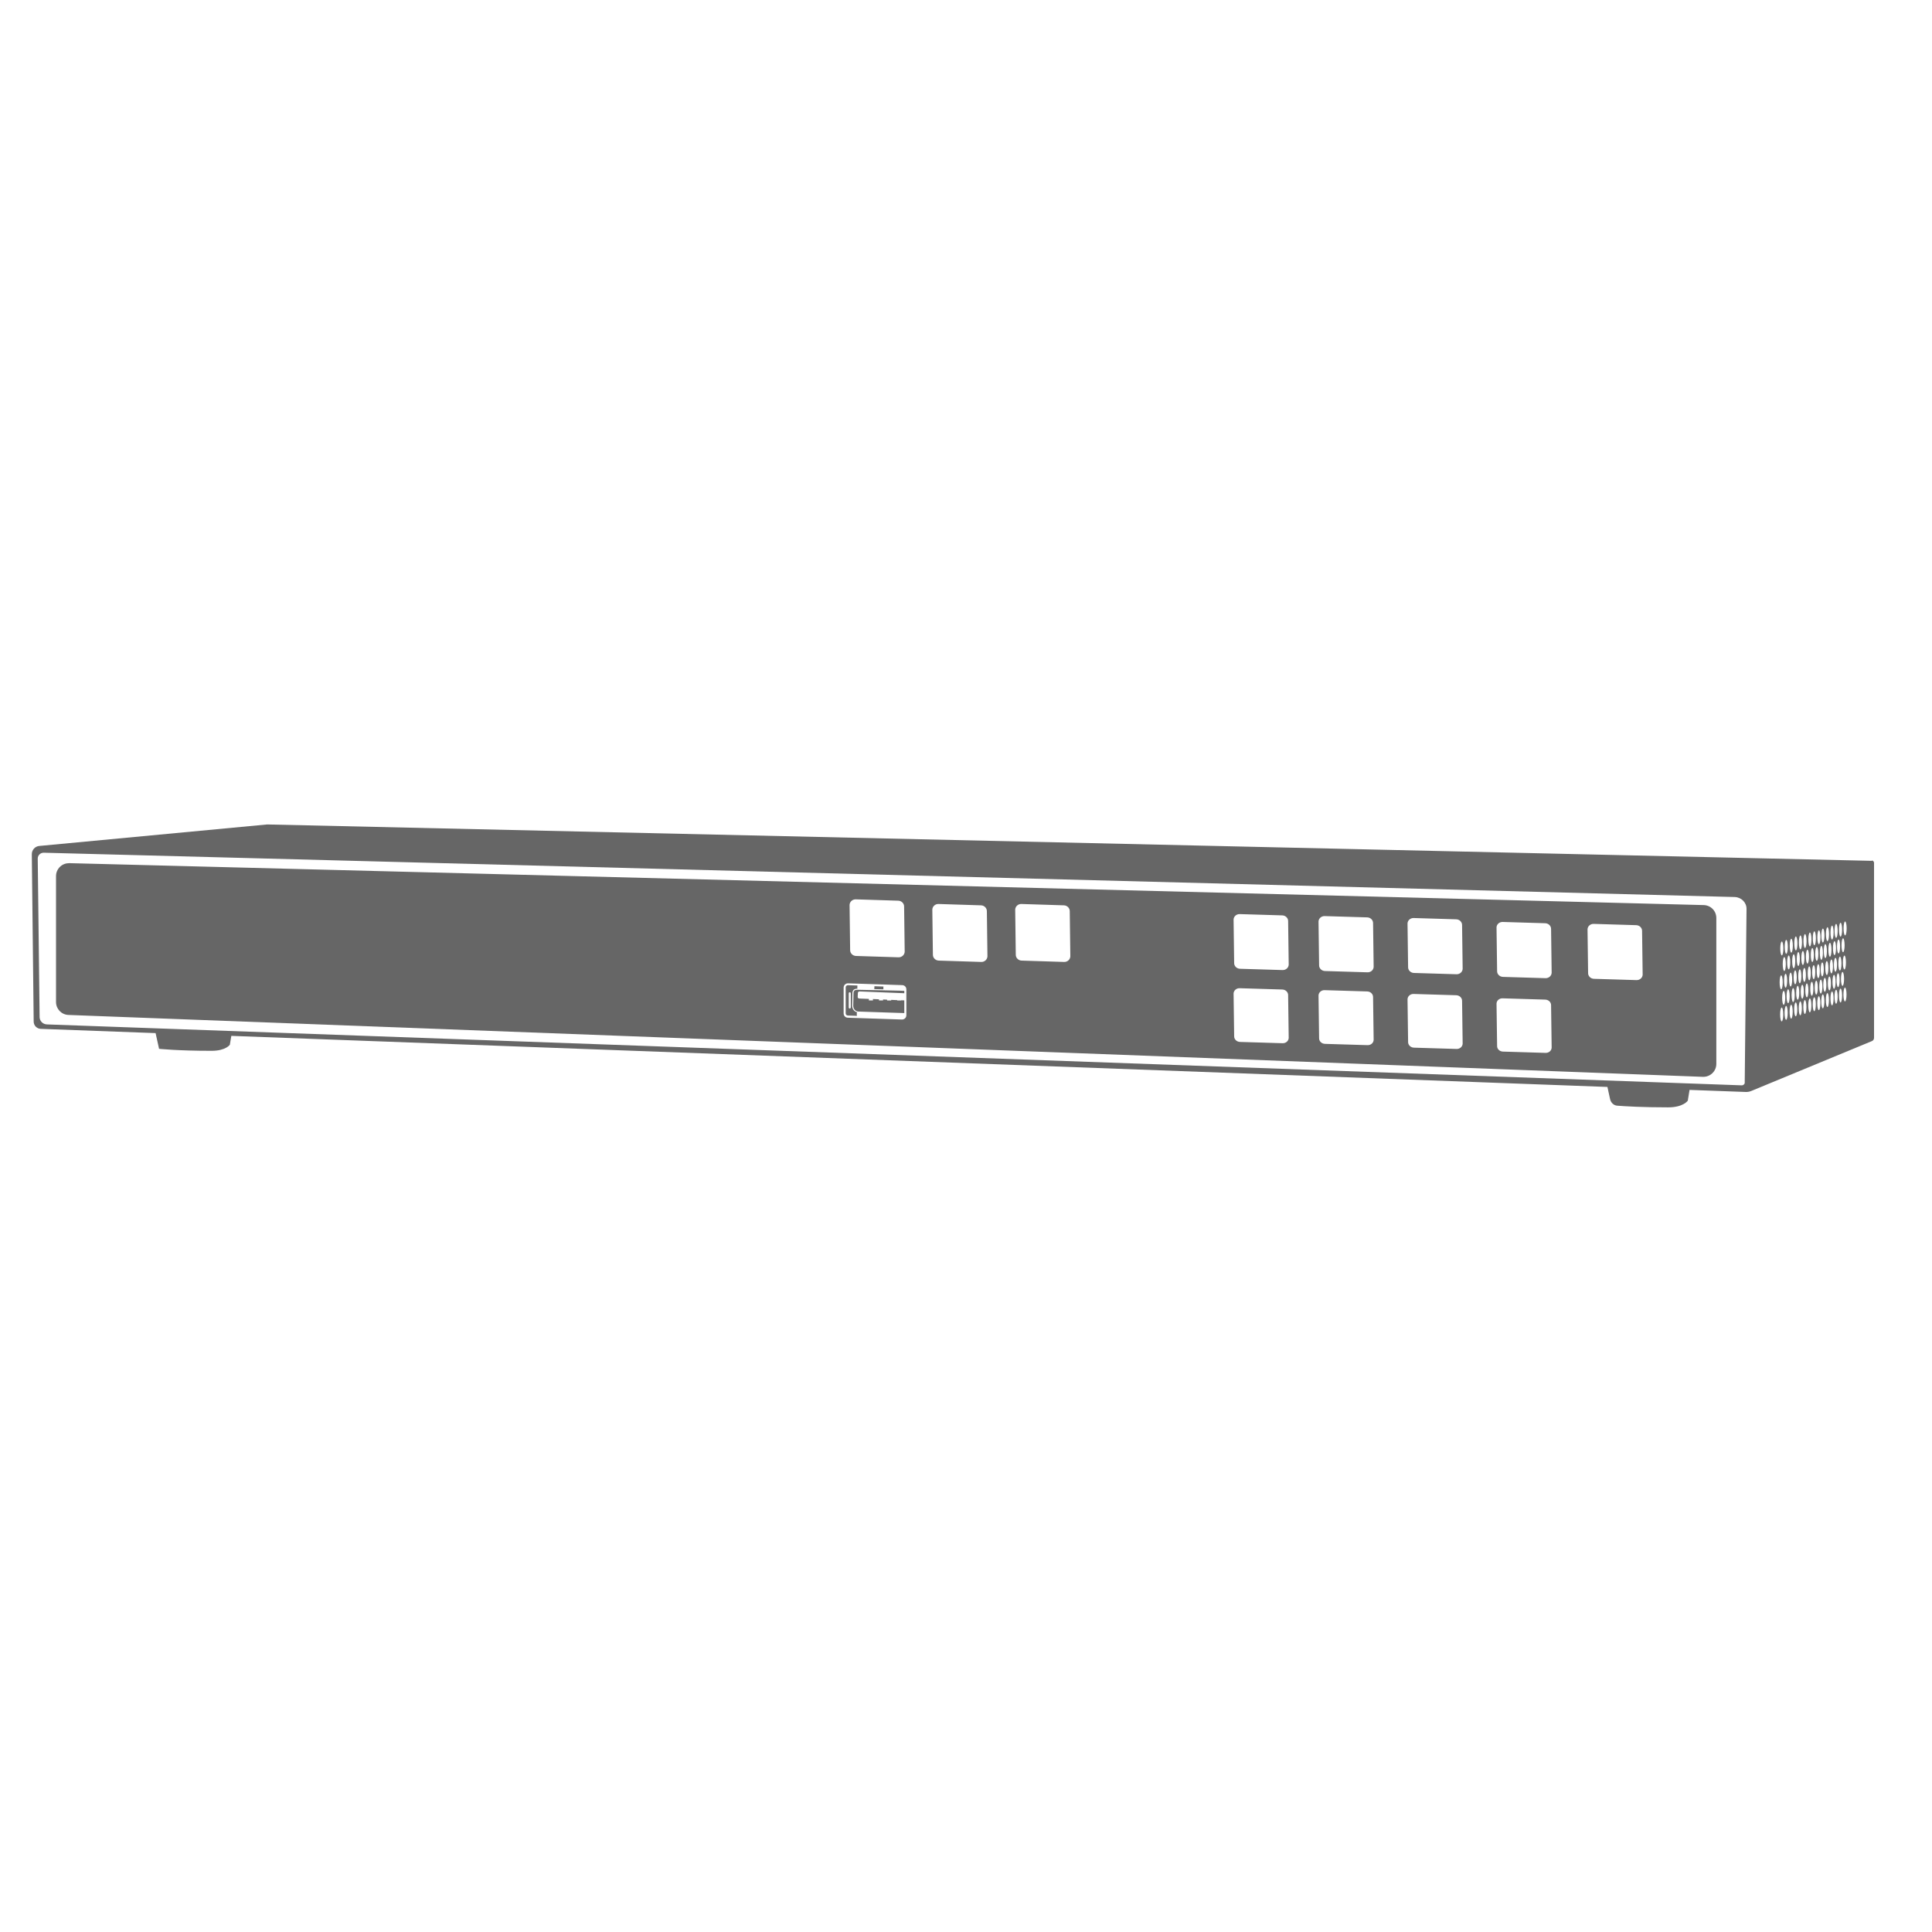 <?xml version="1.0" encoding="UTF-8"?><svg id="_層_1" xmlns="http://www.w3.org/2000/svg" viewBox="0 0 300 300"><defs><style>.cls-1{fill:#666;}</style></defs><path class="cls-1" d="M133.12,157.2c-.19-.05-.37-.14-.51-.29-.19-.2-.29-.46-.29-.74l.04-1.93c0-.26,.08-.45,.23-.57,.13-.1,.31-.15,.56-.15-.02-.03-.03-.06-.03-.1l.02-.39-1.47-.05c-.09,0-.18,.03-.25,.1-.07,.07-.1,.15-.1,.25v4.02c0,.19,.15,.34,.33,.34l1.44,.05s-.05-.08-.05-.13v-.3c.02-.05,.04-.09,.07-.13Zm-1.01-.76c0,.09-.07,.16-.16,.16s-.16-.07-.16-.16v-2.2c0-.09,.07-.16,.16-.16s.16,.07,.16,.16v2.2Z"/><path class="cls-1" d="M137.17,153.56v-.31s.02-.04,.03-.06l-1.42-.05h0l-.02,.41s0,.02,0,.04l1.42,.03s-.01-.04,0-.06Z"/><path class="cls-1" d="M139.74,153.83l-6.54-.14h-.04c-.21,0-.37,.04-.46,.11-.11,.09-.17,.23-.17,.45l-.04,1.93c0,.23,.08,.46,.24,.63s.38,.27,.61,.27l7.08,.23h0v-1.97l-.47-.02v.03h-.63v-.05l-.94-.04v.09h-.63v-.12l-.63-.03v.14h-.63v-.17l-.94-.04v.21h-.63v-.23l-1.5-.06c-.14,0-.25-.12-.24-.26l.03-.6c0-.14,.12-.24,.26-.24l6.95,.28v-.37s-.01,0-.02,0l-.67-.03Z"/><g><path class="cls-1" d="M41.91,150.42c-.06,0-.11,.02-.15,.07s-.06,.13-.07,.25c0,.11,0,.2,.04,.25,.03,.06,.08,.08,.14,.09,.06,0,.1-.02,.14-.07,.04-.05,.06-.14,.07-.25,0-.11,0-.19-.04-.25-.03-.05-.08-.08-.13-.09Z"/><path class="cls-1" d="M32.1,149.97c-.05,0-.09,.02-.13,.07-.04,.05-.06,.12-.06,.23,0,.1,0,.17,.04,.22,.03,.05,.07,.08,.13,.08,.05,0,.09-.02,.12-.06,.03-.04,.05-.12,.06-.23,0-.1,0-.18-.04-.23-.03-.05-.07-.08-.11-.08Z"/><path class="cls-1" d="M35.13,145.33s0-.03,.01-.06c0-.02,.01-.04,.01-.05,.03-.18,.02-.32-.03-.42-.05-.1-.15-.15-.29-.16-.04,0-.07,0-.1,0-.1,.02-.19,.07-.26,.15-.1,.1-.16,.26-.2,.45v.05l.44,.02h.42Z"/><path class="cls-1" d="M30.54,150.37s-.04,.05-.04,.09c0,.04,0,.07,.03,.09,.02,.03,.05,.04,.09,.04,.04,0,.08,0,.12-.03,.04-.02,.07-.06,.08-.09,.02-.04,.03-.09,.03-.15v-.08c-.05,.02-.11,.04-.17,.05-.08,.02-.13,.05-.16,.07Z"/><path class="cls-1" d="M36.5,150.11c-.06,0-.11,.03-.15,.08-.03,.04-.04,.09-.05,.17l.39,.02c0-.09-.02-.16-.05-.2-.03-.04-.07-.06-.13-.07Z"/><path class="cls-1" d="M45.65,142.85c-.14,0-.26,.05-.36,.16-.1,.11-.16,.24-.16,.4s.04,.3,.13,.41c.1,.12,.21,.18,.35,.18,.14,0,.26-.05,.36-.16,.1-.11,.16-.24,.16-.4,0-.16-.04-.3-.13-.41-.1-.12-.21-.18-.35-.18Zm.06,.96c-.06-.15-.1-.24-.12-.26-.02-.03-.04-.04-.06-.04,0,0-.01,0-.02,0v.3h-.18l.03-.77h.3c.08,.01,.15,.03,.18,.08s.05,.09,.05,.16c0,.05-.02,.09-.05,.13-.03,.04-.08,.06-.14,.08,.03,.01,.04,.02,.06,.04,.02,.02,.03,.04,.05,.08,0,0,.03,.08,.1,.22h-.2Z"/><path class="cls-1" d="M264.55,140.54l-253.79-6.51c-.55,0-1.06,.19-1.45,.57-.39,.38-.61,.89-.61,1.44v19.55c0,1.09,.85,1.97,1.93,2.01l253.79,9.61s.05,0,.08,0c.52,0,1.01-.2,1.39-.56,.4-.38,.62-.9,.62-1.45v-22.65c0-1.1-.86-1.98-1.96-2.01Zm-131.68-.89l6.62,.21c.51,.02,.91,.43,.9,.92l.09,7c-.02,.49-.44,.88-.95,.87l-6.62-.21c-.51-.02-.91-.43-.9-.92l-.09-7c.02-.49,.44-.88,.95-.87Zm7.87,18c0,.18-.07,.35-.2,.47-.12,.12-.29,.19-.46,.19h-.02l-8.42-.28c-.36-.01-.64-.3-.64-.66v-4.02c0-.18,.07-.35,.2-.47,.13-.13,.3-.19,.48-.19l8.42,.28c.36,.01,.64,.3,.64,.66v4.02Zm11.64-8.28l-6.62-.21c-.51-.02-.91-.43-.9-.92l-.09-7c.02-.49,.44-.88,.95-.87l6.62,.21c.51,.02,.91,.43,.9,.92l.09,7c-.02,.49-.44,.88-.95,.87Zm12.87,0l-6.62-.21c-.51-.02-.91-.43-.9-.92l-.09-7c.02-.49,.44-.88,.95-.87l6.62,.21c.51,.02,.91,.43,.9,.92l.09,7c-.02,.49-.44,.88-.95,.87Zm33.91,12.62l-6.62-.2c-.51-.02-.91-.41-.9-.88l-.09-6.64c.02-.47,.44-.84,.95-.82l6.62,.2c.51,.02,.91,.41,.9,.88l.09,6.64c-.02,.47-.44,.84-.95,.82Zm0-11.36l-6.62-.2c-.51-.02-.91-.42-.9-.89l-.09-6.76c.02-.48,.44-.85,.95-.84l6.62,.2c.51,.02,.91,.42,.9,.89l.09,6.76c-.02,.48-.44,.85-.95,.84Zm13.19,11.66l-6.62-.2c-.51-.02-.91-.41-.9-.88l-.09-6.64c.02-.47,.44-.84,.95-.82l6.62,.2c.51,.02,.91,.41,.9,.88l.09,6.64c-.02,.47-.44,.84-.95,.82Zm0-11.31l-6.62-.2c-.51-.02-.91-.42-.9-.9l-.09-6.79c.02-.48,.44-.85,.95-.84l6.62,.2c.51,.02,.91,.42,.9,.9l.09,6.79c-.02,.48-.44,.85-.95,.84Zm13.82,11.9l-6.62-.2c-.51-.02-.91-.41-.9-.88l-.09-6.64c.02-.47,.44-.84,.95-.82l6.62,.2c.51,.02,.91,.41,.9,.88l.09,6.64c-.02,.47-.44,.84-.95,.82Zm0-11.6l-6.62-.2c-.51-.02-.91-.42-.9-.9l-.09-6.79c.02-.48,.44-.85,.95-.84l6.62,.2c.51,.02,.91,.42,.9,.9l.09,6.79c-.02,.48-.44,.85-.95,.84Zm13.82,12.21l-6.62-.2c-.51-.02-.91-.4-.9-.87l-.09-6.59c.02-.47,.44-.83,.95-.81l6.62,.2c.51,.02,.91,.4,.9,.87l.09,6.59c-.02,.47-.44,.83-.95,.81Zm0-11.6l-6.62-.2c-.51-.02-.91-.42-.9-.9l-.09-6.79c.02-.48,.44-.85,.95-.84l6.62,.2c.51,.02,.91,.42,.9,.9l.09,6.79c-.02,.48-.44,.85-.95,.84Zm14.13,.3l-6.62-.2c-.51-.02-.91-.42-.9-.9l-.09-6.79c.02-.48,.44-.85,.95-.84l6.62,.2c.51,.02,.91,.42,.9,.9l.09,6.79c-.02,.48-.44,.85-.95,.84Z"/><path class="cls-1" d="M45.7,143.2s-.05-.03-.1-.03h-.08v.19h.07s.08,0,.1-.02,.03-.04,.03-.07c0-.03,0-.05-.03-.07Z"/></g><path class="cls-1" d="M290.64,133.67l-249.15-5.65-35.39,3.34c-.67,.06-1.17,.63-1.16,1.29l.29,25.98c0,.61,.49,1.11,1.1,1.13l17.83,.66,.54,2.44s2.83,.31,8.16,.31c2.2,0,2.83-.94,2.83-.94l.23-1.38,213.68,7.93,.41,1.88c.12,.57,.57,.99,1.11,1.03,1.29,.1,3.97,.26,7.91,.26,2.37,0,3.05-1.04,3.05-1.04l.27-1.67,8.72,.32c.3,.01,.6-.04,.88-.16l18.72-7.74c.2-.08,.33-.28,.33-.5v-27.18c0-.2-.16-.36-.36-.36Zm-19.71,34.41c0,.26-.22,.46-.49,.45L7.29,159.07c-.63-.02-1.13-.52-1.14-1.13l-.29-24.63c0-.5,.42-.91,.94-.9l262.56,6.88c1.03,.03,1.85,.85,1.84,1.85l-.28,26.93Zm15.26-22.38c.13,0,.24,.48,.24,1.08s-.11,1.08-.24,1.08-.24-.48-.24-1.08,.11-1.08,.24-1.08Zm.45,3.76c0,.59-.11,1.08-.24,1.08s-.24-.48-.24-1.08,.11-1.08,.24-1.08,.24,.48,.24,1.08Zm-.84-6.18c.13,0,.24,.48,.24,1.08s-.11,1.08-.24,1.08-.24-.48-.24-1.08,.11-1.08,.24-1.08Zm.14,6.34c0,.59-.11,1.08-.24,1.08s-.24-.48-.24-1.08,.11-1.08,.24-1.08,.24,.48,.24,1.08Zm-.45-3.73c.13,0,.24,.48,.24,1.08s-.11,1.08-.24,1.08-.24-.48-.24-1.08,.11-1.08,.24-1.08Zm-.38-2.42c.13,0,.24,.48,.24,1.08s-.11,1.08-.24,1.08-.24-.48-.24-1.08,.11-1.08,.24-1.08Zm.14,6.34c0,.59-.11,1.08-.24,1.08s-.24-.48-.24-1.08,.11-1.08,.24-1.08,.24,.48,.24,1.08Zm-.39-3.66c.13,0,.24,.48,.24,1.08s-.11,1.08-.24,1.08-.24-.48-.24-1.08,.11-1.08,.24-1.08Zm-.38-2.42c.13,0,.24,.48,.24,1.08s-.11,1.08-.24,1.08-.24-.48-.24-1.08,.11-1.08,.24-1.08Zm.14,6.34c0,.59-.11,1.08-.24,1.08s-.24-.48-.24-1.08,.11-1.08,.24-1.08,.24,.48,.24,1.08Zm-.47-3.67c.13,0,.24,.48,.24,1.08s-.11,1.08-.24,1.08-.24-.48-.24-1.08,.11-1.08,.24-1.08Zm-.38-2.42c.13,0,.24,.48,.24,1.08s-.11,1.08-.24,1.08-.24-.48-.24-1.08,.11-1.08,.24-1.08Zm.14,6.34c0,.59-.11,1.08-.24,1.08s-.24-.48-.24-1.08,.11-1.08,.24-1.08,.24,.48,.24,1.08Zm-.47-3.71c.13,0,.24,.48,.24,1.08s-.11,1.08-.24,1.08-.24-.48-.24-1.08,.11-1.08,.24-1.08Zm-.38-2.42c.13,0,.24,.48,.24,1.08s-.11,1.08-.24,1.08-.24-.48-.24-1.08,.11-1.08,.24-1.08Zm.14,6.34c0,.59-.11,1.08-.24,1.08s-.24-.48-.24-1.08,.11-1.08,.24-1.08,.24,.48,.24,1.08Zm-.38-3.65c.13,0,.24,.48,.24,1.08s-.11,1.08-.24,1.08-.24-.48-.24-1.08,.11-1.08,.24-1.08Zm-.38-2.42c.13,0,.24,.48,.24,1.08s-.11,1.08-.24,1.08-.24-.48-.24-1.08,.11-1.08,.24-1.08Zm.14,6.34c0,.59-.11,1.08-.24,1.08s-.24-.48-.24-1.08,.11-1.08,.24-1.08,.24,.48,.24,1.08Zm-.47-3.76c.13,0,.24,.48,.24,1.08s-.11,1.08-.24,1.08-.24-.48-.24-1.08,.11-1.08,.24-1.08Zm-.38-2.42c.13,0,.24,.48,.24,1.08s-.11,1.08-.24,1.08-.24-.48-.24-1.08,.11-1.08,.24-1.08Zm.14,6.34c0,.59-.11,1.08-.24,1.08s-.24-.48-.24-1.08,.11-1.08,.24-1.08,.24,.48,.24,1.08Zm-.45-3.74c.13,0,.24,.48,.24,1.08s-.11,1.08-.24,1.08-.24-.48-.24-1.08,.11-1.08,.24-1.08Zm-.38-2.42c.13,0,.24,.48,.24,1.08s-.11,1.08-.24,1.08-.24-.48-.24-1.08,.11-1.08,.24-1.08Zm.14,6.34c0,.59-.11,1.08-.24,1.08s-.24-.48-.24-1.08,.11-1.08,.24-1.08,.24,.48,.24,1.08Zm-.52-3.67c.13,0,.24,.48,.24,1.08s-.11,1.08-.24,1.08-.24-.48-.24-1.08,.11-1.08,.24-1.08Zm-.38-2.42c.13,0,.24,.48,.24,1.08s-.11,1.08-.24,1.08-.24-.48-.24-1.08,.11-1.08,.24-1.08Zm.14,6.34c0,.59-.11,1.08-.24,1.08s-.24-.48-.24-1.08,.11-1.08,.24-1.08,.24,.48,.24,1.08Zm-.47-3.71c.13,0,.24,.48,.24,1.08s-.11,1.08-.24,1.08-.24-.48-.24-1.08,.11-1.08,.24-1.08Zm-.38-2.42c.13,0,.24,.48,.24,1.08s-.11,1.08-.24,1.08-.24-.48-.24-1.08,.11-1.08,.24-1.08Zm.14,6.34c0,.59-.11,1.08-.24,1.08s-.24-.48-.24-1.08,.11-1.08,.24-1.08,.24,.48,.24,1.08Zm-.47-3.76c.13,0,.24,.48,.24,1.08s-.11,1.08-.24,1.08-.24-.48-.24-1.08,.11-1.08,.24-1.08Zm-.38-2.42c.13,0,.24,.48,.24,1.08s-.11,1.08-.24,1.08-.24-.48-.24-1.08,.11-1.08,.24-1.08Zm.14,6.34c0,.59-.11,1.08-.24,1.08s-.24-.48-.24-1.08,.11-1.08,.24-1.08,.24,.48,.24,1.08Zm-.47-3.57c.13,0,.24,.48,.24,1.08s-.11,1.08-.24,1.08-.24-.48-.24-1.08,.11-1.08,.24-1.08Zm-.38-2.42c.13,0,.24,.48,.24,1.08s-.11,1.08-.24,1.08-.24-.48-.24-1.08,.11-1.08,.24-1.08Zm.14,6.34c0,.59-.11,1.08-.24,1.08s-.24-.48-.24-1.08,.11-1.08,.24-1.08,.24,.48,.24,1.08Zm-.54-3.74c.13,0,.24,.48,.24,1.08s-.11,1.08-.24,1.08-.24-.48-.24-1.08,.11-1.08,.24-1.08Zm-.38-2.42c.13,0,.24,.48,.24,1.08s-.11,1.08-.24,1.08-.24-.48-.24-1.08,.11-1.08,.24-1.08Zm.14,6.34c0,.59-.11,1.08-.24,1.08s-.24-.48-.24-1.08,.11-1.08,.24-1.08,.24,.48,.24,1.08Zm-.45-3.67c.13,0,.24,.48,.24,1.08s-.11,1.08-.24,1.08-.24-.48-.24-1.08,.11-1.08,.24-1.08Zm-.38-2.42c.13,0,.24,.48,.24,1.08s-.11,1.08-.24,1.08-.24-.48-.24-1.08,.11-1.08,.24-1.08Zm-.1,5.26c.13,0,.24,.48,.24,1.08s-.11,1.08-.24,1.08-.24-.48-.24-1.08,.11-1.08,.24-1.08Zm.08,7.15c-.13,0-.24-.48-.24-1.08s.11-1.08,.24-1.08,.24,.48,.24,1.08-.11,1.08-.24,1.08Zm.31-2.58c-.13,0-.24-.48-.24-1.08s.11-1.08,.24-1.08,.24,.48,.24,1.08-.11,1.08-.24,1.08Zm.38,2.33c-.13,0-.24-.48-.24-1.08s.11-1.08,.24-1.08,.24,.48,.24,1.08-.11,1.08-.24,1.08Zm.31-2.58c-.13,0-.24-.48-.24-1.08s.11-1.08,.24-1.08,.24,.48,.24,1.08-.11,1.08-.24,1.08Zm.47,2.4c-.13,0-.24-.48-.24-1.08s.11-1.08,.24-1.08,.24,.48,.24,1.08-.11,1.08-.24,1.08Zm.31-2.58c-.13,0-.24-.48-.24-1.08s.11-1.08,.24-1.08,.24,.48,.24,1.08-.11,1.08-.24,1.08Zm.4,2.22c-.13,0-.24-.48-.24-1.08s.11-1.08,.24-1.08,.24,.48,.24,1.08-.11,1.08-.24,1.08Zm.31-2.58c-.13,0-.24-.48-.24-1.08s.11-1.08,.24-1.08,.24,.48,.24,1.08-.11,1.08-.24,1.08Zm.4,2.42c-.13,0-.24-.48-.24-1.08s.11-1.08,.24-1.08,.24,.48,.24,1.08-.11,1.08-.24,1.08Zm.31-2.58c-.13,0-.24-.48-.24-1.08s.11-1.08,.24-1.08,.24,.48,.24,1.08-.11,1.08-.24,1.08Zm.4,2.37c-.13,0-.24-.48-.24-1.08s.11-1.08,.24-1.08,.24,.48,.24,1.08-.11,1.08-.24,1.08Zm.31-2.58c-.13,0-.24-.48-.24-1.08s.11-1.08,.24-1.08,.24,.48,.24,1.08-.11,1.08-.24,1.08Zm.46,2.33c-.13,0-.24-.48-.24-1.08s.11-1.08,.24-1.08,.24,.48,.24,1.08-.11,1.08-.24,1.08Zm.31-2.58c-.13,0-.24-.48-.24-1.08s.11-1.08,.24-1.08,.24,.48,.24,1.08-.11,1.08-.24,1.08Zm.38,2.4c-.13,0-.24-.48-.24-1.08s.11-1.08,.24-1.08,.24,.48,.24,1.08-.11,1.08-.24,1.08Zm.31-2.58c-.13,0-.24-.48-.24-1.08s.11-1.08,.24-1.08,.24,.48,.24,1.08-.11,1.08-.24,1.08Zm.4,2.42c-.13,0-.24-.48-.24-1.08s.11-1.08,.24-1.08,.24,.48,.24,1.08-.11,1.08-.24,1.08Zm.31-2.58c-.13,0-.24-.48-.24-1.08s.11-1.08,.24-1.08,.24,.48,.24,1.08-.11,1.08-.24,1.08Zm.31,2.3c-.13,0-.24-.48-.24-1.08s.11-1.08,.24-1.08,.24,.48,.24,1.08-.11,1.08-.24,1.08Zm.31-2.58c-.13,0-.24-.48-.24-1.08s.11-1.08,.24-1.08,.24,.48,.24,1.08-.11,1.08-.24,1.08Zm.4,2.37c-.13,0-.24-.48-.24-1.08s.11-1.08,.24-1.08,.24,.48,.24,1.08-.11,1.08-.24,1.08Zm.31-2.58c-.13,0-.24-.48-.24-1.08s.11-1.08,.24-1.08,.24,.48,.24,1.08-.11,1.08-.24,1.08Zm.41,2.33c-.13,0-.24-.48-.24-1.08s.11-1.08,.24-1.08,.24,.48,.24,1.08-.11,1.08-.24,1.08Zm.31-2.58c-.13,0-.24-.48-.24-1.08s.11-1.08,.24-1.08,.24,.48,.24,1.08-.11,1.08-.24,1.08Zm.32,2.32c-.13,0-.24-.48-.24-1.08s.11-1.08,.24-1.08,.24,.48,.24,1.08-.11,1.08-.24,1.08Zm.31-2.58c-.13,0-.24-.48-.24-1.08s.11-1.08,.24-1.08,.24,.48,.24,1.08-.11,1.08-.24,1.08Zm.38,2.39c-.13,0-.24-.48-.24-1.08s.11-1.08,.24-1.08,.24,.48,.24,1.08-.11,1.08-.24,1.08Zm.31-2.58c-.13,0-.24-.48-.24-1.08s.11-1.08,.24-1.08,.24,.48,.24,1.08-.11,1.08-.24,1.08Zm.38,2.42c-.13,0-.24-.48-.24-1.08s.11-1.08,.24-1.08,.24,.48,.24,1.08-.11,1.08-.24,1.08Zm.02-10.26c-.13,0-.24-.48-.24-1.08s.11-1.08,.24-1.08,.24,.48,.24,1.08-.11,1.08-.24,1.08Z"/></svg>